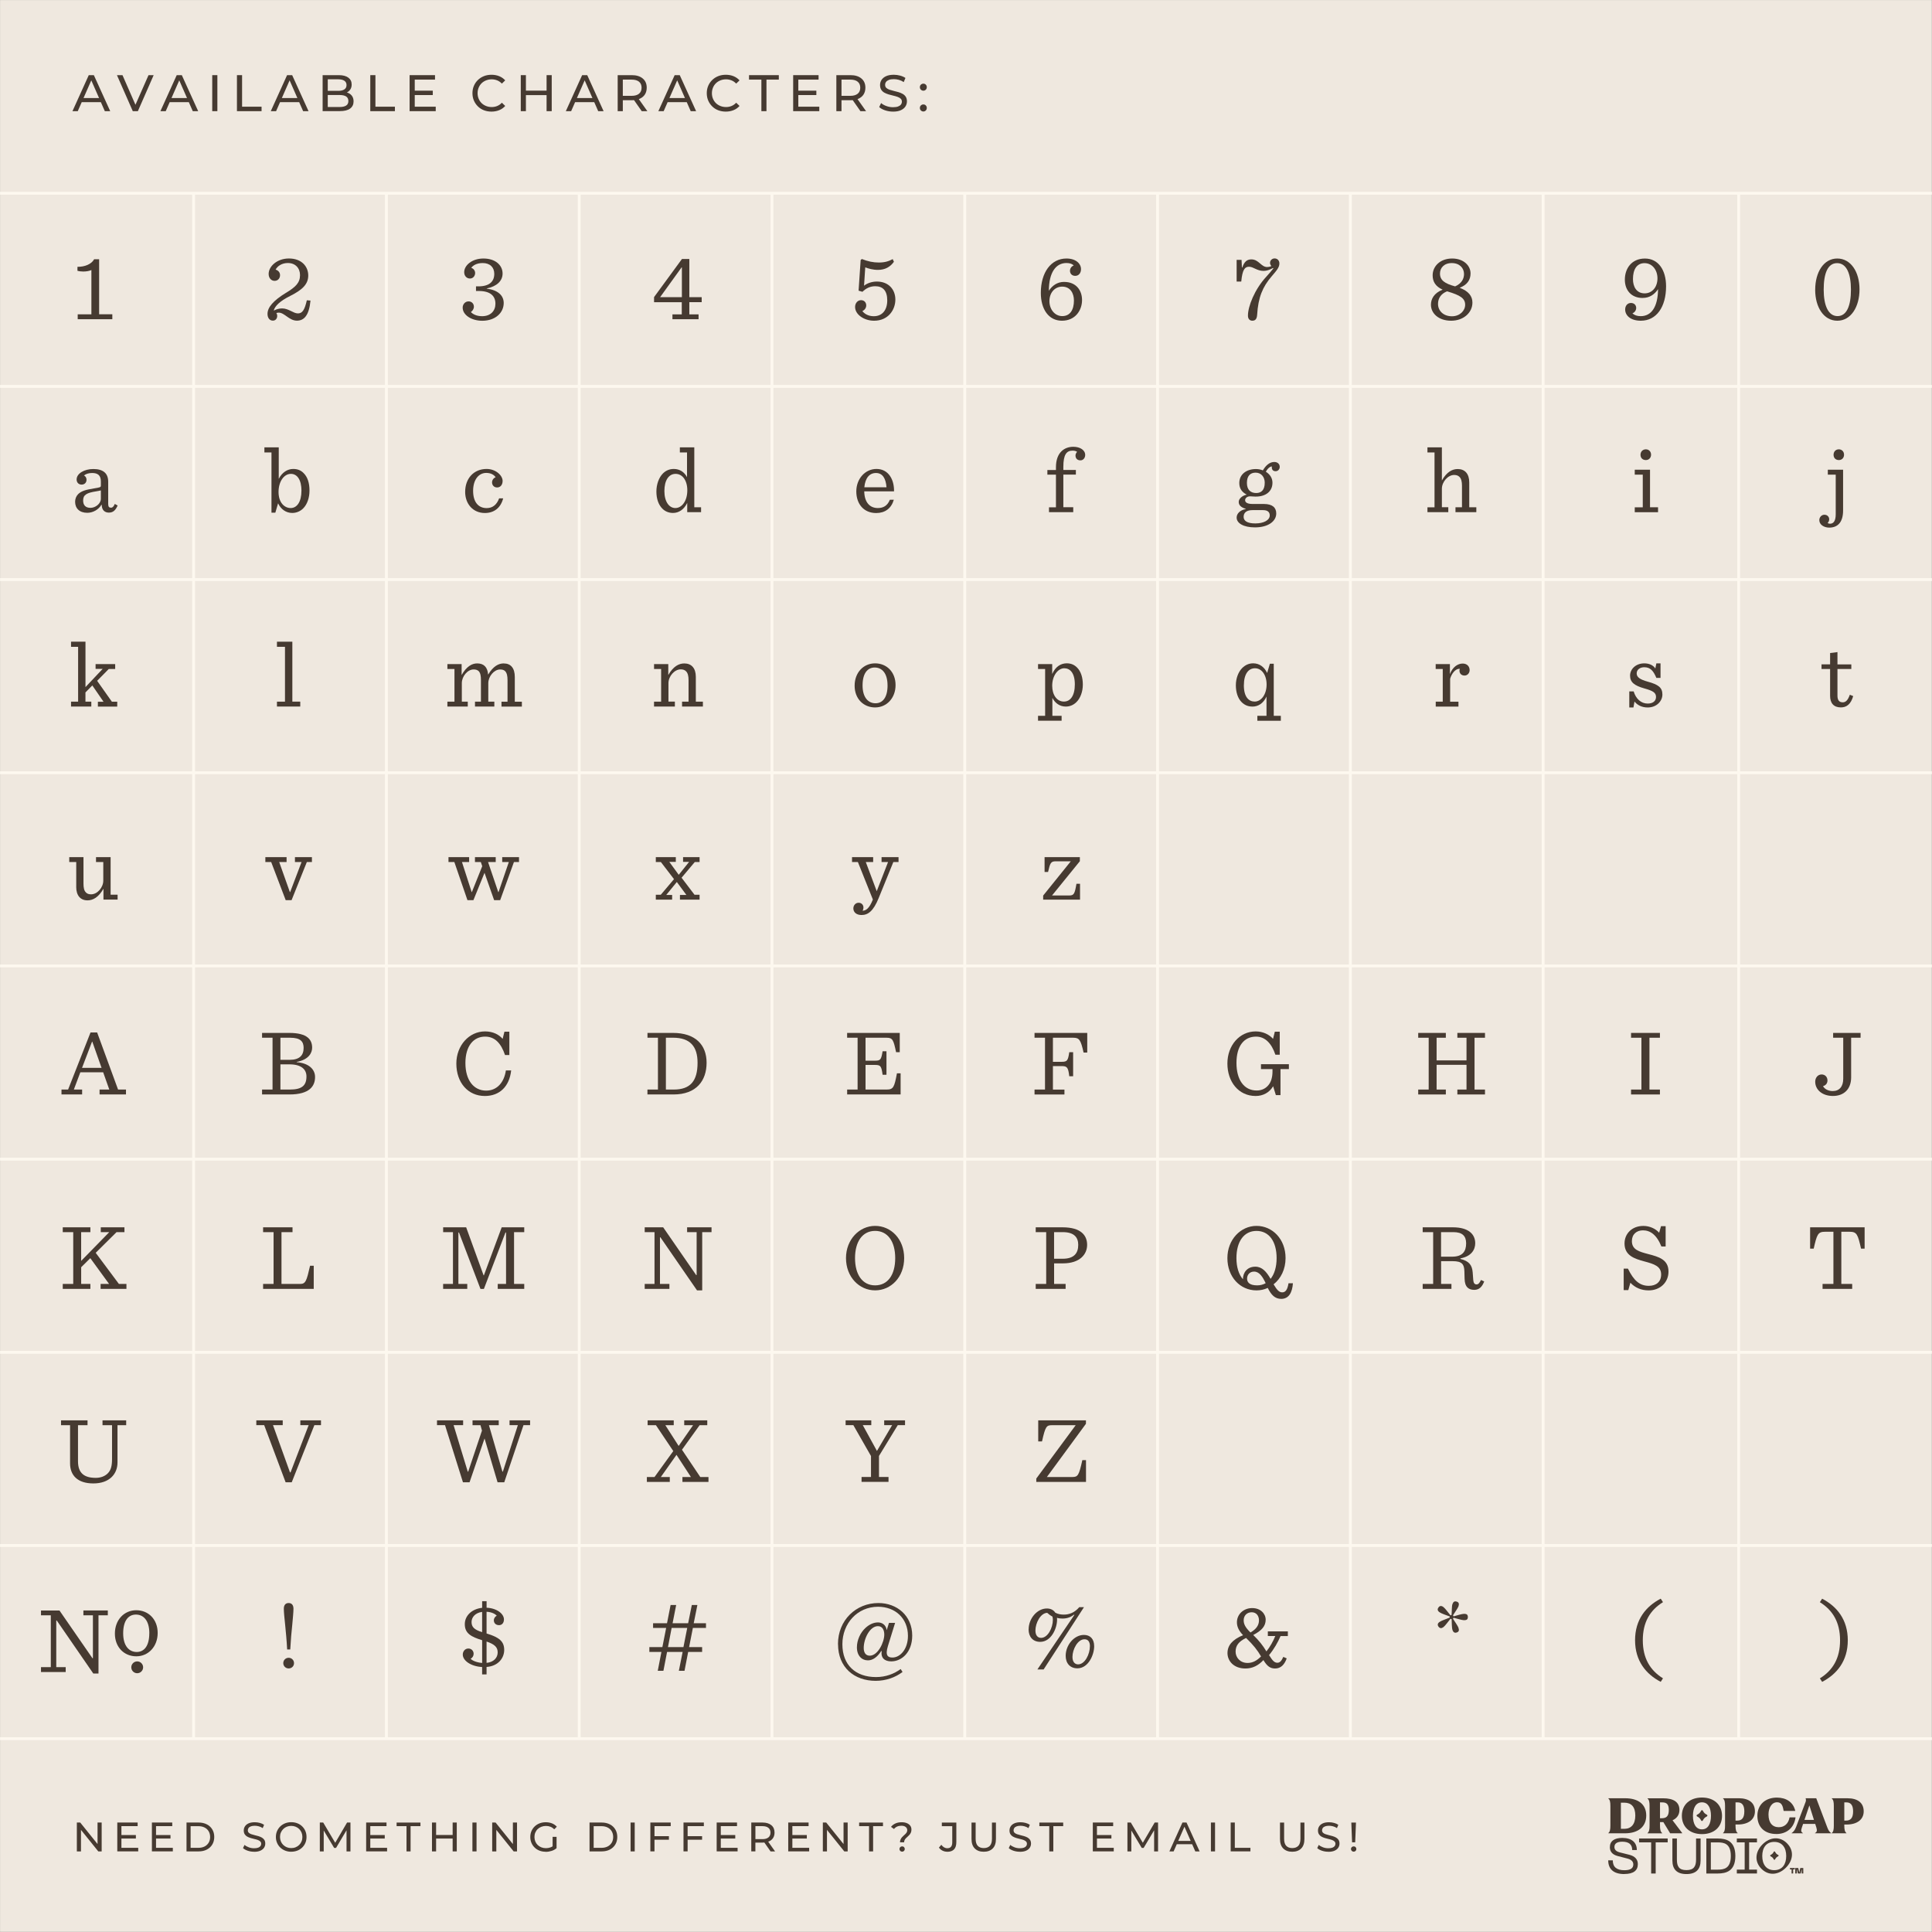 <?xml version="1.0" encoding="UTF-8"?><svg xmlns="http://www.w3.org/2000/svg" viewBox="0 0 669.26 669.26"><rect x="0" y="0" width="669.26" height="669.26" fill="#808080" stroke="none"/><defs><style>.cls-1{fill:none;stroke:#fdf8ef;stroke-miterlimit:10;}.cls-2{fill:#efe8df;}.cls-3{fill:#463a31;}</style></defs><g id="Background"><rect class="cls-2" x=".02" y=".02" width="669.19" height="669.19"/><path class="cls-3" d="M25.1,38.51l5.65-12.48h1.76l5.67,12.48h-1.87l-5.04-11.48h.71l-5.04,11.48h-1.83ZM27.51,35.39l.48-1.43h7.02l.52,1.43h-8.02Z"/><path class="cls-3" d="M46,38.51l-5.49-12.48h1.92l5.04,11.52h-1.1l5.08-11.52h1.78l-5.47,12.48h-1.76Z"/><path class="cls-3" d="M55.57,38.51l5.65-12.48h1.76l5.67,12.48h-1.87l-5.04-11.48h.71l-5.04,11.48h-1.83ZM57.97,35.39l.48-1.43h7.02l.52,1.43h-8.02Z"/><path class="cls-3" d="M73.52,38.51v-12.48h1.78v12.48h-1.78Z"/><path class="cls-3" d="M82.08,38.51v-12.48h1.78v10.93h6.75v1.55h-8.53Z"/><path class="cls-3" d="M93.8,38.51l5.65-12.48h1.76l5.67,12.48h-1.87l-5.04-11.48h.71l-5.04,11.48h-1.83ZM96.2,35.39l.48-1.43h7.02l.52,1.43h-8.02Z"/><path class="cls-3" d="M111.76,38.51v-12.48h5.59c1.44,0,2.54.29,3.31.86.77.58,1.16,1.36,1.16,2.36,0,.68-.15,1.25-.45,1.71-.3.46-.71.82-1.22,1.07-.51.25-1.06.37-1.66.37l.32-.54c.71,0,1.34.12,1.89.37.55.25.98.62,1.3,1.1s.48,1.08.48,1.79c0,1.07-.4,1.9-1.2,2.49-.8.59-1.99.88-3.57.88h-5.95ZM113.54,37.07h4.1c.99,0,1.74-.17,2.26-.5.52-.33.78-.86.78-1.57s-.26-1.25-.78-1.59c-.52-.33-1.28-.5-2.26-.5h-4.26v-1.44h3.81c.9,0,1.6-.17,2.1-.5.5-.33.75-.83.75-1.5s-.25-1.16-.75-1.5c-.5-.33-1.2-.5-2.1-.5h-3.65v9.59Z"/><path class="cls-3" d="M128.27,38.51v-12.48h1.78v10.93h6.75v1.55h-8.53Z"/><path class="cls-3" d="M141.89,38.51v-12.48h8.8v1.55h-7.02v9.38h7.27v1.55h-9.05ZM143.51,32.93v-1.52h6.41v1.52h-6.41Z"/><path class="cls-3" d="M170.25,38.66c-.95,0-1.83-.16-2.63-.47-.8-.31-1.5-.76-2.08-1.34-.59-.58-1.05-1.25-1.38-2.02-.33-.77-.5-1.62-.5-2.55s.17-1.78.5-2.55c.33-.77.79-1.45,1.39-2.02.59-.58,1.29-1.02,2.09-1.34s1.68-.47,2.63-.47,1.85.16,2.66.49c.81.33,1.5.81,2.08,1.45l-1.16,1.12c-.47-.5-1.01-.87-1.6-1.11-.59-.24-1.23-.37-1.91-.37s-1.35.12-1.95.36c-.6.24-1.12.57-1.56,1-.44.43-.78.94-1.02,1.52s-.37,1.23-.37,1.92.12,1.33.37,1.92.58,1.1,1.02,1.52c.44.43.96.76,1.56,1,.6.24,1.25.36,1.95.36s1.31-.12,1.91-.37c.59-.24,1.13-.62,1.6-1.13l1.16,1.12c-.57.64-1.26,1.13-2.08,1.46-.81.33-1.71.5-2.68.5Z"/><path class="cls-3" d="M180.4,38.51v-12.48h1.78v12.48h-1.78ZM182.01,32.95v-1.55h7.5v1.55h-7.5ZM189.34,38.51v-12.48h1.78v12.48h-1.78Z"/><path class="cls-3" d="M196.01,38.51l5.65-12.48h1.76l5.67,12.48h-1.87l-5.04-11.48h.71l-5.04,11.48h-1.83ZM198.41,35.39l.48-1.43h7.02l.52,1.43h-8.02Z"/><path class="cls-3" d="M213.97,38.51v-12.48h4.86c1.61,0,2.89.38,3.81,1.15.93.77,1.39,1.83,1.39,3.2,0,.9-.21,1.68-.62,2.33-.42.65-1.01,1.14-1.78,1.49-.77.34-1.71.52-2.8.52h-3.88l.8-.82v4.62h-1.78ZM215.75,34.07l-.8-.87h3.83c1.14,0,2-.25,2.59-.74.59-.49.88-1.19.88-2.08s-.29-1.58-.88-2.07-1.45-.73-2.59-.73h-3.83l.8-.89v7.38ZM222.3,38.51l-3.17-4.53h1.91l3.21,4.53h-1.94Z"/><path class="cls-3" d="M228.06,38.51l5.65-12.48h1.76l5.67,12.48h-1.87l-5.04-11.48h.71l-5.04,11.48h-1.83ZM230.47,35.39l.48-1.43h7.02l.52,1.43h-8.02Z"/><path class="cls-3" d="M251.42,38.66c-.95,0-1.83-.16-2.63-.47-.8-.31-1.5-.76-2.08-1.34-.59-.58-1.05-1.25-1.38-2.02-.33-.77-.5-1.62-.5-2.55s.17-1.78.5-2.55c.33-.77.79-1.45,1.39-2.02.59-.58,1.29-1.02,2.09-1.34s1.68-.47,2.63-.47,1.85.16,2.66.49c.81.33,1.5.81,2.08,1.45l-1.16,1.12c-.47-.5-1.01-.87-1.6-1.11-.59-.24-1.23-.37-1.91-.37s-1.35.12-1.95.36c-.6.24-1.12.57-1.56,1-.44.43-.78.94-1.02,1.52s-.37,1.23-.37,1.92.12,1.33.37,1.92.58,1.1,1.02,1.52c.44.43.96.76,1.56,1,.6.24,1.25.36,1.95.36s1.31-.12,1.91-.37c.59-.24,1.13-.62,1.6-1.13l1.16,1.12c-.57.64-1.26,1.13-2.08,1.46-.81.33-1.71.5-2.68.5Z"/><path class="cls-3" d="M263.75,38.51v-10.93h-4.28v-1.55h10.32v1.55h-4.28v10.93h-1.76Z"/><path class="cls-3" d="M274.76,38.51v-12.48h8.8v1.55h-7.02v9.38h7.27v1.55h-9.05ZM276.38,32.93v-1.52h6.41v1.52h-6.41Z"/><path class="cls-3" d="M289.72,38.51v-12.48h4.86c1.62,0,2.89.38,3.81,1.15.93.77,1.39,1.83,1.39,3.2,0,.9-.21,1.68-.62,2.33-.42.65-1.01,1.14-1.78,1.49-.77.34-1.71.52-2.8.52h-3.88l.8-.82v4.62h-1.78ZM291.5,34.07l-.8-.87h3.83c1.14,0,2-.25,2.59-.74.59-.49.88-1.19.88-2.08s-.29-1.58-.88-2.07-1.45-.73-2.59-.73h-3.83l.8-.89v7.38ZM298.06,38.51l-3.17-4.53h1.91l3.21,4.53h-1.94Z"/><path class="cls-3" d="M309.34,38.66c-.95,0-1.86-.15-2.73-.44-.87-.29-1.55-.67-2.05-1.13l.66-1.39c.47.42,1.08.76,1.82,1.03.74.27,1.5.41,2.3.41.72,0,1.31-.08,1.76-.25.45-.17.78-.4,1-.69.21-.29.32-.62.32-.99,0-.43-.14-.77-.42-1.03-.28-.26-.64-.47-1.09-.63-.45-.16-.94-.3-1.47-.42-.53-.12-1.07-.26-1.61-.42-.54-.16-1.03-.37-1.48-.61-.45-.25-.81-.59-1.08-1.01-.27-.42-.41-.97-.41-1.63s.17-1.23.51-1.77.86-.97,1.57-1.3c.71-.33,1.61-.49,2.7-.49.72,0,1.44.1,2.16.29.71.19,1.33.46,1.85.82l-.59,1.43c-.54-.36-1.1-.62-1.69-.78s-1.17-.24-1.73-.24c-.7,0-1.28.09-1.73.27-.45.18-.78.42-.99.71s-.31.63-.31,1c0,.44.14.79.42,1.05.28.26.64.47,1.09.62.45.15.94.29,1.47.42.53.12,1.07.26,1.61.42.54.15,1.03.36,1.48.61.45.25.8.58,1.08,1,.27.42.41.95.41,1.6s-.17,1.22-.52,1.76c-.34.54-.88.98-1.59,1.3-.72.33-1.62.49-2.72.49Z"/><path class="cls-3" d="M319.87,31.42c-.33,0-.62-.12-.86-.35-.24-.23-.36-.53-.36-.88s.12-.65.36-.87.52-.34.86-.34.6.11.83.34.35.52.35.87-.12.65-.35.88c-.23.23-.51.35-.83.35ZM319.87,38.62c-.33,0-.62-.12-.86-.35s-.36-.53-.36-.88.12-.65.36-.87c.24-.23.52-.34.86-.34s.6.11.83.34c.23.23.35.52.35.87s-.12.65-.35.88-.51.35-.83.35Z"/><path class="cls-3" d="M26.62,641.34v-10h1.17l6.61,8.21h-.61v-8.21h1.43v10h-1.17l-6.61-8.21h.61v8.21h-1.43Z"/><path class="cls-3" d="M40.63,641.34v-10h7.05v1.24h-5.62v7.51h5.82v1.24h-7.25ZM41.93,636.88v-1.21h5.14v1.21h-5.14Z"/><path class="cls-3" d="M52.62,641.34v-10h7.05v1.24h-5.62v7.51h5.82v1.24h-7.25ZM53.92,636.88v-1.21h5.14v1.21h-5.14Z"/><path class="cls-3" d="M64.61,641.34v-10h4.21c1.07,0,2,.21,2.82.63s1.45,1,1.9,1.76c.45.75.68,1.62.68,2.61s-.23,1.86-.68,2.61c-.45.75-1.08,1.34-1.9,1.76-.81.42-1.75.63-2.82.63h-4.21ZM66.03,640.1h2.7c.83,0,1.54-.16,2.15-.47.6-.31,1.07-.75,1.41-1.32s.5-1.22.5-1.96-.17-1.41-.5-1.97c-.33-.56-.8-1-1.41-1.31-.6-.31-1.32-.47-2.15-.47h-2.7v7.51Z"/><path class="cls-3" d="M88,641.46c-.76,0-1.49-.12-2.18-.35s-1.24-.54-1.64-.91l.53-1.11c.38.33.87.61,1.46.83.59.22,1.2.33,1.84.33.58,0,1.05-.07,1.41-.2.36-.13.63-.32.8-.55s.26-.5.26-.79c0-.34-.11-.62-.33-.83-.22-.21-.51-.38-.87-.51-.36-.13-.75-.24-1.18-.33-.43-.09-.86-.21-1.29-.34-.43-.13-.83-.29-1.18-.49-.36-.2-.64-.47-.86-.81s-.33-.77-.33-1.31.13-.99.41-1.42c.27-.43.69-.78,1.26-1.04s1.29-.39,2.16-.39c.58,0,1.16.08,1.73.23.57.15,1.07.37,1.48.66l-.47,1.14c-.43-.29-.88-.49-1.36-.62-.48-.13-.94-.19-1.38-.19-.56,0-1.02.07-1.38.21-.36.14-.63.33-.79.57-.17.24-.25.5-.25.8,0,.35.11.63.33.84.22.21.51.38.87.5.36.12.75.24,1.18.34.43.1.86.21,1.29.34s.83.29,1.18.49.64.47.86.8c.22.33.33.76.33,1.29s-.14.97-.41,1.41c-.28.43-.7.78-1.28,1.04-.58.26-1.3.39-2.17.39Z"/><path class="cls-3" d="M100.89,641.46c-.76,0-1.47-.13-2.12-.39-.65-.26-1.21-.62-1.69-1.08-.48-.46-.85-1-1.11-1.62-.27-.62-.4-1.29-.4-2.03s.13-1.41.4-2.03c.27-.62.64-1.16,1.11-1.62.48-.46,1.04-.82,1.68-1.08.65-.26,1.36-.39,2.13-.39s1.46.13,2.11.38c.65.25,1.21.61,1.68,1.07s.84,1,1.11,1.63c.26.62.39,1.3.39,2.04s-.13,1.42-.39,2.04c-.26.62-.63,1.16-1.11,1.62-.48.46-1.04.82-1.68,1.07-.65.25-1.35.38-2.11.38ZM100.87,640.19c.56,0,1.08-.09,1.55-.29.47-.19.88-.46,1.23-.81.35-.35.62-.75.81-1.22.2-.47.29-.98.29-1.53s-.1-1.06-.29-1.52c-.19-.46-.47-.87-.81-1.22-.35-.35-.76-.62-1.23-.81-.47-.19-.99-.29-1.55-.29s-1.06.1-1.53.29-.88.46-1.23.81c-.35.35-.63.76-.82,1.22-.2.46-.29.97-.29,1.52s.1,1.06.29,1.53c.19.47.47.87.82,1.22.35.35.76.62,1.23.81s.98.29,1.53.29Z"/><path class="cls-3" d="M110.79,641.34v-10h1.17l4.48,7.55h-.63l4.42-7.55h1.17v10s-1.36,0-1.36,0v-7.84s.31,0,.31,0l-3.94,6.63h-.66l-3.97-6.63h.36v7.84h-1.37Z"/><path class="cls-3" d="M126.84,641.34v-10h7.05v1.24h-5.62v7.51h5.82v1.24h-7.25ZM128.14,636.88v-1.21h5.14v1.21h-5.14Z"/><path class="cls-3" d="M140.82,641.34v-8.75h-3.43v-1.24h8.26v1.24h-3.42v8.75h-1.41Z"/><path class="cls-3" d="M149.64,641.34v-10h1.43v10h-1.43ZM150.92,636.89v-1.24h6.01v1.24h-6.01ZM156.8,641.34v-10h1.43v10h-1.43Z"/><path class="cls-3" d="M163.65,641.34v-10h1.43v10h-1.43Z"/><path class="cls-3" d="M170.5,641.34v-10h1.17l6.61,8.21h-.61v-8.21h1.43v10h-1.17l-6.61-8.21h.61v8.21h-1.43Z"/><path class="cls-3" d="M189.02,641.46c-.77,0-1.48-.13-2.13-.38-.65-.25-1.21-.61-1.68-1.07-.48-.46-.85-1-1.11-1.62-.27-.62-.4-1.3-.4-2.04s.13-1.42.4-2.04c.27-.62.64-1.16,1.12-1.62s1.04-.82,1.69-1.07c.65-.25,1.36-.38,2.14-.38s1.51.13,2.17.39c.66.26,1.21.64,1.67,1.16l-.88.89c-.41-.4-.85-.69-1.33-.88-.48-.19-1-.28-1.56-.28s-1.1.1-1.59.29c-.49.19-.91.46-1.27.8-.36.34-.63.75-.83,1.22-.2.47-.29.98-.29,1.54s.1,1.05.29,1.52c.19.47.47.88.83,1.23.36.35.78.62,1.26.81.49.19,1.01.29,1.58.29.53,0,1.04-.08,1.53-.25.49-.17.94-.44,1.36-.83l.81,1.08c-.49.42-1.07.74-1.73.95-.66.21-1.34.32-2.05.32ZM192.8,640.19l-1.37-.19v-3.71h1.37v3.9Z"/><path class="cls-3" d="M204.22,641.34v-10h4.21c1.07,0,2,.21,2.82.63s1.45,1,1.9,1.76c.45.75.68,1.62.68,2.61s-.23,1.86-.68,2.61c-.45.75-1.08,1.34-1.9,1.76-.81.42-1.75.63-2.82.63h-4.21ZM205.65,640.1h2.7c.83,0,1.54-.16,2.15-.47.6-.31,1.07-.75,1.41-1.32s.5-1.22.5-1.96-.17-1.41-.5-1.97c-.33-.56-.8-1-1.41-1.31-.6-.31-1.32-.47-2.15-.47h-2.7v7.51Z"/><path class="cls-3" d="M218.44,641.34v-10h1.43v10h-1.43Z"/><path class="cls-3" d="M225.29,641.34v-10h7.05v1.24h-5.62v8.75h-1.43ZM226.57,637.3v-1.23h5.15v1.23h-5.15Z"/><path class="cls-3" d="M236.77,641.34v-10h7.05v1.24h-5.62v8.75h-1.43ZM238.06,637.3v-1.23h5.15v1.23h-5.15Z"/><path class="cls-3" d="M248.26,641.34v-10h7.05v1.24h-5.62v7.51h5.82v1.24h-7.25ZM249.56,636.88v-1.21h5.14v1.21h-5.14Z"/><path class="cls-3" d="M260.25,641.34v-10h3.9c1.29,0,2.31.31,3.05.92s1.11,1.47,1.11,2.56c0,.72-.17,1.35-.5,1.86-.33.52-.81.92-1.43,1.19-.62.28-1.37.42-2.24.42h-3.11l.64-.66v3.7h-1.43ZM261.68,637.79l-.64-.7h3.07c.91,0,1.61-.2,2.08-.59.47-.39.71-.95.71-1.66s-.24-1.27-.71-1.66c-.47-.39-1.16-.59-2.08-.59h-3.07l.64-.71v5.91ZM266.93,641.34l-2.54-3.63h1.53l2.57,3.63h-1.56Z"/><path class="cls-3" d="M273.05,641.34v-10h7.05v1.24h-5.62v7.51h5.82v1.24h-7.25ZM274.35,636.88v-1.21h5.14v1.21h-5.14Z"/><path class="cls-3" d="M285.04,641.34v-10h1.17l6.61,8.21h-.61v-8.21h1.43v10h-1.17l-6.61-8.21h.61v8.21h-1.43Z"/><path class="cls-3" d="M301.04,641.34v-8.75h-3.43v-1.24h8.26v1.24h-3.42v8.75h-1.41Z"/><path class="cls-3" d="M311.77,638.19c0-.37.06-.7.19-.97.12-.28.28-.52.46-.74.19-.22.39-.42.61-.61s.42-.37.61-.56c.19-.19.34-.38.46-.59.12-.21.18-.45.18-.73,0-.46-.18-.83-.54-1.11-.36-.29-.86-.43-1.5-.43-.57,0-1.07.1-1.48.29-.42.19-.78.47-1.07.84l-1.04-.74c.4-.5.91-.9,1.53-1.18.62-.28,1.34-.42,2.17-.42.68,0,1.28.1,1.78.31.5.21.9.5,1.18.87.28.38.42.83.42,1.36,0,.4-.06.74-.19,1.03-.12.29-.28.54-.47.76-.19.22-.39.42-.61.61-.21.19-.42.38-.61.57-.19.19-.35.4-.47.63-.12.23-.19.5-.19.81h-1.43ZM312.5,641.43c-.27,0-.49-.09-.66-.27-.18-.18-.26-.4-.26-.64,0-.27.09-.49.26-.66.18-.17.4-.26.66-.26s.49.08.66.26.26.39.26.66c0,.25-.09.46-.26.64-.17.18-.39.27-.66.27Z"/><path class="cls-3" d="M328.17,641.46c-.59,0-1.14-.12-1.66-.37-.51-.25-.93-.6-1.26-1.07l.83-.97c.28.38.59.67.93.88.35.2.73.31,1.15.31,1.14,0,1.71-.68,1.71-2.03v-5.61h-3.61v-1.24h5.02v6.78c0,1.11-.26,1.95-.79,2.5-.53.55-1.31.83-2.33.83Z"/><path class="cls-3" d="M340.77,641.46c-1.31,0-2.35-.38-3.1-1.13-.75-.75-1.13-1.85-1.13-3.3v-5.68h1.43v5.63c0,1.11.25,1.93.74,2.44.49.51,1.18.77,2.08.77s1.6-.26,2.09-.77c.49-.51.74-1.33.74-2.44v-5.63h1.38v5.68c0,1.45-.37,2.55-1.12,3.3-.75.75-1.78,1.13-3.1,1.13Z"/><path class="cls-3" d="M353.26,641.46c-.76,0-1.49-.12-2.18-.35s-1.24-.54-1.64-.91l.53-1.11c.38.33.87.61,1.46.83.59.22,1.2.33,1.84.33.58,0,1.05-.07,1.41-.2.36-.13.63-.32.8-.55s.26-.5.26-.79c0-.34-.11-.62-.33-.83-.22-.21-.51-.38-.87-.51-.36-.13-.75-.24-1.18-.33-.43-.09-.86-.21-1.29-.34-.43-.13-.83-.29-1.18-.49-.36-.2-.64-.47-.86-.81s-.33-.77-.33-1.31.13-.99.41-1.42c.27-.43.69-.78,1.26-1.04s1.29-.39,2.16-.39c.58,0,1.16.08,1.73.23.57.15,1.07.37,1.48.66l-.47,1.14c-.43-.29-.88-.49-1.36-.62-.48-.13-.94-.19-1.38-.19-.56,0-1.02.07-1.38.21-.36.14-.63.33-.79.57-.17.24-.25.5-.25.8,0,.35.11.63.33.84.22.21.51.38.87.5.36.12.75.24,1.18.34.43.1.86.21,1.29.34s.83.29,1.18.49.64.47.86.8c.22.33.33.76.33,1.29s-.14.97-.41,1.41c-.28.43-.7.78-1.28,1.04-.58.26-1.3.39-2.18.39Z"/><path class="cls-3" d="M363.47,641.34v-8.75h-3.43v-1.24h8.26v1.24h-3.42v8.75h-1.41Z"/><path class="cls-3" d="M378.56,641.34v-10h7.05v1.24h-5.62v7.51h5.82v1.24h-7.25ZM379.86,636.88v-1.21h5.14v1.21h-5.14Z"/><path class="cls-3" d="M390.55,641.34v-10h1.17l4.48,7.55h-.63l4.42-7.55h1.17v10s-1.36,0-1.36,0v-7.84s.31,0,.31,0l-3.94,6.63h-.66l-3.97-6.63h.36v7.84h-1.37Z"/><path class="cls-3" d="M405.09,641.34l4.52-10h1.41l4.54,10h-1.5l-4.04-9.2h.57l-4.04,9.2h-1.47ZM407.02,638.84l.39-1.14h5.62l.41,1.14h-6.42Z"/><path class="cls-3" d="M419.47,641.34v-10h1.43v10h-1.43Z"/><path class="cls-3" d="M426.32,641.34v-10h1.43v8.75h5.41v1.24h-6.84Z"/><path class="cls-3" d="M447.63,641.46c-1.31,0-2.34-.38-3.1-1.13-.75-.75-1.13-1.85-1.13-3.3v-5.68h1.43v5.63c0,1.11.25,1.93.74,2.44.49.51,1.18.77,2.08.77s1.6-.26,2.09-.77c.49-.51.74-1.33.74-2.44v-5.63h1.38v5.68c0,1.45-.37,2.55-1.12,3.3-.75.75-1.78,1.13-3.1,1.13Z"/><path class="cls-3" d="M460.12,641.46c-.76,0-1.49-.12-2.18-.35s-1.24-.54-1.64-.91l.53-1.11c.38.33.87.61,1.46.83.59.22,1.2.33,1.84.33.58,0,1.05-.07,1.41-.2.36-.13.63-.32.8-.55s.26-.5.26-.79c0-.34-.11-.62-.33-.83-.22-.21-.51-.38-.87-.51-.36-.13-.75-.24-1.18-.33-.43-.09-.86-.21-1.29-.34-.43-.13-.83-.29-1.18-.49-.36-.2-.64-.47-.86-.81s-.33-.77-.33-1.31.13-.99.41-1.42c.27-.43.69-.78,1.26-1.04s1.29-.39,2.16-.39c.58,0,1.16.08,1.73.23.57.15,1.07.37,1.48.66l-.47,1.14c-.43-.29-.88-.49-1.36-.62-.48-.13-.94-.19-1.38-.19-.56,0-1.02.07-1.38.21-.36.14-.63.33-.79.57-.17.24-.25.5-.25.8,0,.35.11.63.33.84.22.21.51.38.87.5.36.12.75.24,1.18.34.43.1.86.21,1.29.34s.83.29,1.18.49.64.47.86.8c.22.33.33.76.33,1.29s-.14.97-.41,1.41c-.28.43-.7.78-1.28,1.04-.58.26-1.3.39-2.18.39Z"/><path class="cls-3" d="M468.93,641.43c-.27,0-.49-.09-.67-.27s-.27-.4-.27-.64c0-.27.09-.49.27-.66.18-.17.4-.26.67-.26s.49.08.66.26c.17.17.26.39.26.66,0,.25-.08.46-.26.64-.17.18-.39.27-.66.27ZM468.37,638.19l-.26-6.84h1.61l-.27,6.84h-1.08Z"/><line class="cls-1" x1="67.07" y1="66.94" x2="67.07" y2="602.29"/><line class="cls-1" x1="133.85" y1="66.94" x2="133.85" y2="602.29"/><line class="cls-1" x1="200.64" y1="66.94" x2="200.64" y2="602.29"/><line class="cls-1" x1="267.42" y1="66.94" x2="267.42" y2="602.29"/><line class="cls-1" x1="334.2" y1="66.94" x2="334.2" y2="602.29"/><line class="cls-1" x1="400.99" y1="66.94" x2="400.99" y2="602.29"/><line class="cls-1" x1="467.77" y1="66.94" x2="467.77" y2="602.29"/><line class="cls-1" x1="534.55" y1="66.94" x2="534.55" y2="602.29"/><line class="cls-1" x1="602.29" y1="66.94" x2="602.29" y2="602.29"/><line class="cls-1" x1="669.2" y1="66.94" x2=".02" y2="66.94"/><line class="cls-1" x1="669.2" y1="133.85" x2=".02" y2="133.85"/><line class="cls-1" x1="669.2" y1="200.77" x2=".02" y2="200.77"/><line class="cls-1" x1="669.2" y1="267.69" x2=".02" y2="267.69"/><line class="cls-1" x1="669.2" y1="334.61" x2=".02" y2="334.61"/><line class="cls-1" x1="669.2" y1="401.53" x2=".02" y2="401.53"/><line class="cls-1" x1="669.2" y1="468.45" x2=".02" y2="468.45"/><line class="cls-1" x1="669.2" y1="535.37" x2=".02" y2="535.37"/><line class="cls-1" x1="669.2" y1="602.29" x2=".02" y2="602.29"/><path class="cls-3" d="M570.27,628.91c0-3.85-2.73-5.98-7.31-5.98h-5.82v.08c.56.46.71,1.25.71,2.6v6.78c0,1.33-.14,2.13-.71,2.6v.08h5.77c4.58,0,7.36-2.29,7.36-6.16ZM562.66,633.52h-1.17v-9.06h1.17c2.45,0,3.82,1.44,3.82,4.46s-1.43,4.6-3.82,4.6Z"/><path class="cls-3" d="M589.58,635.35c4.17,0,6.94-2.45,6.94-6.32s-2.77-6.35-6.94-6.35-6.97,2.45-6.97,6.32,2.77,6.35,6.97,6.35ZM589.58,624.34c2.02,0,3.11,1.78,3.11,4.66s-1.09,4.7-3.11,4.7-3.13-1.78-3.13-4.66,1.09-4.7,3.13-4.7Z"/><path class="cls-3" d="M615.31,635.32c3.69,0,6.2-2.21,6.68-5.77h-2.07c-.37,2.08-1.7,3.41-3.74,3.41-2.18,0-3.56-1.52-3.56-4.39,0-2.36,1.12-4.25,2.98-4.25,1.6,0,1.99,1.31,2.27,3h4.03c-.71-3.08-3.17-4.62-6.38-4.62-3.83,0-6.75,2.31-6.75,6.33s2.66,6.28,6.52,6.28Z"/><path class="cls-3" d="M622.15,632.95c-.4,1.07-.96,1.68-1.52,2.05v.06h3.93v-.06c-.69-.35-.74-.9-.37-1.96l.42-1.22h4.2l.4,1.28c.27.91.26,1.51-.48,1.88v.08h5.59v-.08c-.58-.35-.99-1.03-1.31-1.89l-3.85-10.16h-3.69c.14.35.18.79.02,1.23l-3.33,8.78ZM626.78,625.41l1.59,5.02h-3.29l1.7-5.02Z"/><path class="cls-3" d="M639.96,622.93h-5.42v.08c.56.46.71,1.25.71,2.6v6.78c0,1.33-.14,2.13-.71,2.6v.08h5.08v-.08c-.59-.46-.74-1.27-.74-2.6v-.36h.82c3.53,0,5.9-1.67,5.9-4.57s-2.02-4.53-5.64-4.53ZM639.46,630.67h-.58v-6.31h.77c1.49,0,2.28,1.01,2.28,3.1,0,2.39-.93,3.21-2.47,3.21Z"/><path class="cls-3" d="M575.78,634.98c-.59-.46-.74-1.27-.74-2.6v-1.18h.82c.12,0,.23,0,.34,0l2.36,3.87h4.14v-.13l-3.32-4.38c1.5-.68,2.39-1.88,2.39-3.58,0-2.72-2.02-4.04-5.64-4.04h-5.42v.08c.56.46.71,1.25.71,2.6v6.78c0,1.33-.14,2.13-.71,2.6v.08h5.08v-.08ZM575.04,624.36h.77c1.49,0,2.28.61,2.28,2.62,0,2.28-.93,2.87-2.47,2.87h-.58v-5.49Z"/><path class="cls-3" d="M601.94,634.98c-.59-.46-.74-1.27-.74-2.6v-.36h.82c3.53,0,5.9-1.67,5.9-4.57s-2.02-4.53-5.64-4.53h-5.42v.08c.56.46.71,1.25.71,2.6v6.78c0,1.33-.14,2.13-.71,2.6v.08h5.08v-.08ZM601.2,624.36h.77c1.49,0,2.28,1.01,2.28,3.1,0,2.39-.93,3.21-2.47,3.21h-.58v-6.31Z"/><path class="cls-3" d="M587.88,629.22l.27.15c.42.23.76.57.99.99l.15.27c.12.23.45.23.58,0l.15-.27c.23-.42.57-.76.99-.99l.27-.15c.23-.12.23-.45,0-.58l-.27-.15c-.42-.23-.76-.57-.99-.99l-.15-.27c-.12-.23-.45-.23-.58,0l-.15.27c-.23.42-.57.76-.99.99l-.27.15c-.23.12-.23.45,0,.58Z"/><path class="cls-3" d="M562.67,649.19c-3.68,0-5.57-1.7-5.57-4.75h1.58c0,2.32,1.36,3.42,4.03,3.42,2.1,0,3.08-.67,3.08-2.01,0-.95-.62-1.67-2.03-2.03l-3.39-.88c-1.91-.5-2.7-1.6-2.7-3.05,0-2.1,1.51-3.22,4.3-3.22,3.3,0,5.04,1.58,5.04,4.2h-1.6c0-1.93-1.15-2.89-3.44-2.89-1.77,0-2.72.6-2.72,1.84,0,.86.52,1.51,1.84,1.86l3.35.84c1.96.5,2.92,1.63,2.92,3.23,0,2.17-1.46,3.42-4.7,3.42Z"/><path class="cls-3" d="M577.7,636.87v1.34h-4.16v10.79h-1.57v-10.79h-4.18v-1.34h9.91Z"/><path class="cls-3" d="M579.32,636.87h1.57v7.29c0,2.43.77,3.66,3.3,3.66s3.34-1.24,3.34-3.66v-7.29h1.57v7.62c0,3.03-1.57,4.7-4.9,4.7s-4.87-1.67-4.87-4.7v-7.62Z"/><path class="cls-3" d="M591.09,636.87h3.91c2.99,0,6.14.84,6.14,6.06s-3.15,6.07-6.14,6.07h-3.91v-12.13ZM594.99,647.66c2.15,0,4.58-.34,4.58-4.73s-2.44-4.71-4.58-4.71h-2.34v9.44h2.34Z"/><path class="cls-3" d="M608.63,636.87v1.34h-2.72v9.44h2.72v1.34h-6.98v-1.34h2.72v-9.44h-2.72v-1.34h6.98Z"/><path class="cls-3" d="M619.04,638.54c2.54,2.55,2.12,5.95-.4,8.45-2.52,2.51-5.93,2.92-8.47.37-2.54-2.55-2.13-5.97.4-8.48s5.93-2.89,8.47-.35ZM614.61,647.84c2.79,0,4.15-2.05,4.15-4.9s-1.36-4.89-4.15-4.89-4.15,2.05-4.15,4.89,1.36,4.9,4.15,4.9Z"/><path class="cls-3" d="M621.73,647.58h-.57v1.41h-.54v-1.41h-.57v-.49h1.69v.49ZM622.93,647.09l.35,1.62.36-1.62h1.03v1.9h-.54v-1.58l-.36,1.58h-.97l-.37-1.58v1.58h-.54v-1.9h1.04Z"/><path class="cls-3" d="M613.34,643.02l.21.11c.33.18.6.45.78.78l.11.21c.1.18.35.18.45,0l.11-.21c.18-.33.45-.6.78-.78l.21-.11c.18-.1.18-.35,0-.45l-.21-.11c-.33-.18-.6-.45-.78-.78l-.11-.21c-.1-.18-.35-.18-.45,0l-.11.21c-.18.33-.45.6-.78.78l-.21.11c-.18.1-.18.35,0,.45Z"/></g><g id="Glyphs"><path class="cls-3" d="M33.65,235.84l5.1,7.23h1.86v1.7h-6.7v-1.67h1.96l-3.89-5.66-2.38,2.42v3.2h2.03v1.7h-7.02v-1.7h2.45v-19h-2.45v-1.77h5v15.73l5.95-6.31h-2.45v-1.67h6.79v1.7h-2.22l-4.02,4.09Z"/><path class="cls-3" d="M26.41,307.22v-8.6h-2.42v-1.7h4.93v9.16c0,1.41.2,2.45.85,3.07.42.49,1.08.65,1.8.65,2.16,0,4.21-2.39,4.21-4.74v-6.44h-2.52v-1.7h5.06v13.01h2.42v1.7h-4.9v-3.76c-1.73,2.98-3.63,4.02-5.52,4.02-2.45,0-3.92-1.67-3.92-4.68Z"/><path class="cls-3" d="M95.94,243.06h2.78v-19h-2.78v-1.77h5.33v20.76h2.74v1.7h-8.07v-1.7Z"/><path class="cls-3" d="M93.95,298.62h-2.03v-1.7h7.35v1.7h-2.55l3.69,10.4h.1l3.95-10.4h-2.29v-1.7h5.88v1.7h-1.76l-5.29,13.21h-2.03l-5.03-13.21Z"/><path class="cls-3" d="M174.51,229.82c2.45,0,3.82,1.64,3.82,4.68v8.57h2.45v1.7h-7.06v-1.7h2.09v-7.46c0-1.41-.2-2.45-.82-3.11-.42-.43-1.01-.59-1.76-.59-2.06,0-4.08,2.39-4.08,4.74v6.41h2.09v1.7h-6.7v-1.7h2.06v-7.46c0-1.41-.16-2.45-.78-3.11-.46-.43-1.01-.59-1.76-.59-2.09,0-4.08,2.39-4.08,4.74v6.41h2.06v1.7h-7.06v-1.7h2.45v-11.31h-2.45v-1.7h4.93v3.79c1.73-3.01,3.59-4.02,5.39-4.02,2.25,0,3.59,1.24,3.79,3.89,1.76-2.91,3.59-3.89,5.42-3.89Z"/><path class="cls-3" d="M169.07,298.62l3.53,10.4h.1l3.56-10.4h-2.29v-1.7h5.82v1.7h-1.76l-4.77,13.21h-2.09l-3.33-9.48-3.85,9.48h-2.06l-4.54-13.21h-2.03v-1.7h7.15v1.7h-2.48l3.36,10.4h.07l3.59-8.96-.49-1.44h-2.03v-1.7h7.19v1.7h-2.65Z"/><path class="cls-3" d="M226.57,243.06h2.45v-11.31h-2.45v-1.7h4.93v3.79c1.73-3.01,3.66-4.02,5.55-4.02,2.48,0,3.99,1.64,3.99,4.64v8.6h2.45v1.7h-7.22v-1.7h2.25v-7.46c0-1.37-.23-2.42-.85-3.04-.46-.49-1.11-.69-1.86-.69-2.16,0-4.25,2.39-4.25,4.77v6.41h2.22v1.7h-7.22v-1.7Z"/><path class="cls-3" d="M231.85,298.56l3.27,4.48,3.59-4.48h-2.09v-1.64h5.72v1.7h-1.67l-4.57,5.43,4.48,5.89h1.76v1.7h-6.8v-1.63h2.22l-3.3-4.48-3.66,4.48h2.03v1.63h-5.65v-1.7h1.73l4.57-5.4-4.54-5.92h-1.76v-1.7h6.93v1.64h-2.25Z"/><path class="cls-3" d="M296.05,237.54c0-4.58,3.07-7.75,7.09-7.75s7.09,3.01,7.09,7.52-3.07,7.75-7.09,7.75-7.09-3.01-7.09-7.52ZM307.45,237.41c0-4.28-1.99-6.18-4.44-6.18s-4.21,1.96-4.21,6.21,2.03,6.18,4.48,6.18,4.18-1.96,4.18-6.21Z"/><path class="cls-3" d="M299.1,314.38c0,.46-.13.85-.29,1.11,1.18-.07,2.29-.72,3.56-3.89l-5.19-12.98h-2.03v-1.7h7.32v1.7h-2.55l3.79,10.1,3.92-10.1h-2.25v-1.7h5.88v1.7h-1.8l-5.06,12.43c-1.86,4.64-3.76,5.92-5.95,5.92-1.8,0-2.84-.98-2.84-2.29,0-1.05.75-1.96,1.83-1.96,1.01,0,1.67.75,1.67,1.67Z"/><path class="cls-3" d="M26.92,108.88h4.74v-15.34c-.69.33-1.76.52-2.84.52-.69,0-1.5-.1-1.99-.26v-1.37c2.48.03,4.83-.88,5.78-2.62h1.73v19.06h4.57v1.7h-11.99v-1.7Z"/><path class="cls-3" d="M26.02,173.83c0-.95.33-1.9,1.01-2.62,1.14-1.14,2.71-1.57,5.59-2.03,1.99-.33,2.32-.39,2.32-.95v-1.44c0-2.16-1.08-2.94-3.04-2.94-1.14,0-2.12.29-2.81.85.56.29.88.82.88,1.5,0,.95-.65,1.67-1.7,1.67s-1.73-.75-1.73-1.77c0-2.13,2.74-3.63,5.78-3.63,3.37,0,5.16,1.44,5.16,4.41v7.68c0,1.01.33,1.31.98,1.31.56,0,.95-.46,1.31-1.31l.98.56c-.75,1.67-1.57,2.45-3.04,2.45-1.34,0-2.45-.78-2.48-2.71h-.1c-.98,1.67-2.91,2.78-4.9,2.78-2.68,0-4.21-1.54-4.21-3.83ZM34.94,172.78v-2.91c-.29.1-.82.2-1.6.33-3.33.52-4.54,1.21-4.54,3.17,0,1.63.85,2.55,2.55,2.55s3.59-1.44,3.59-3.14Z"/><path class="cls-3" d="M99.06,101.45c3.33-2.03,4.87-3.47,4.87-6.15,0-2.39-1.57-4.19-4.21-4.19-2.09,0-3.59,1.05-4.25,2.29.91.26,1.54.95,1.54,1.93,0,1.08-.75,1.96-1.89,1.96s-2.06-.95-2.06-2.39c0-2.65,2.94-5.36,7.02-5.36,4.44,0,6.7,2.81,6.7,5.89s-2.12,5-6.21,7.06c-3.79,1.9-5.23,3.5-5.72,4.97l.07.1c.82-.46,1.83-.72,2.81-.72,2.25,0,3.89,1.73,5.46,1.73s2.35-1.24,3.1-4.55l1.27.1c-.49,5.13-2.22,6.96-4.7,6.96-2.71,0-4.28-2.78-6.3-2.78-.26,0-.65.07-.82.13.16.26.29.62.29,1.01,0,.92-.59,1.63-1.5,1.63-1.21,0-1.86-1.05-1.86-2.32,0-2.29,1.96-4.58,6.4-7.32Z"/><path class="cls-3" d="M94.04,156.73h-2.45v-1.77h4.97v10.92c1.14-2.22,3-3.43,5-3.43,1.6,0,2.71.52,3.59,1.41,1.4,1.37,2.06,3.43,2.06,6.08,0,2.49-.78,4.77-2.19,6.18-.98.98-2.32,1.57-3.79,1.57-2.19,0-3.95-1.31-4.9-3.34l-.95,3.24h-1.34v-20.86ZM104.43,170c0-3.73-1.44-5.85-3.66-5.85-2.38,0-4.28,2.62-4.28,6.28s2.03,5.56,4.21,5.56,3.72-2.16,3.72-5.98Z"/><path class="cls-3" d="M160.27,106.59c0-1.18.85-2.19,2.06-2.19,1.11,0,1.83.85,1.83,1.83,0,.85-.52,1.5-1.04,1.86.62.69,1.89,1.44,3.89,1.44,2.97,0,4.61-1.86,4.61-4.32,0-2.65-1.7-4.41-5.78-4.41h-.95v-1.6h.78c3.95,0,5.55-1.73,5.55-4.35,0-2.26-1.5-3.73-4.02-3.73-2.16,0-3.36.88-3.95,1.63.75.29,1.34.95,1.34,1.83s-.62,1.9-1.8,1.9c-1.11,0-1.99-.88-1.99-2.19,0-2.35,2.68-4.74,6.67-4.74,4.18,0,6.63,2.35,6.63,5.2,0,2.55-1.99,4.45-5.49,5.17v.07c3.76.46,5.88,2.29,5.88,4.97,0,3.37-2.88,6.15-7.42,6.15-3.85,0-6.79-2.06-6.79-4.51Z"/><path class="cls-3" d="M161.14,170.36c0-4.64,3-7.91,7.42-7.91,3.2,0,5.55,2.26,5.55,4.15,0,1.28-.72,2.26-1.9,2.26-1.11,0-1.76-.82-1.76-1.77,0-.78.52-1.5,1.24-1.77-.52-.79-1.57-1.5-3.23-1.5-2.68,0-4.57,2.39-4.57,6.21s1.76,5.98,4.7,5.98c2.06,0,3.5-1.18,4.31-3.37h1.4c-.85,3.3-3.17,5.07-6.34,5.07-4.08,0-6.83-3.11-6.83-7.36Z"/><path class="cls-3" d="M241.99,108.91v1.67h-9.05v-1.67h3.23v-4.22h-9.6v-1.77l9.67-13.21h2.55v13.24h4.28v1.73h-4.28v4.22h3.2ZM236.21,92.62h-.1l-7.45,10.33h7.55v-10.33Z"/><path class="cls-3" d="M229.5,176.25c-1.44-1.41-2.12-3.53-2.12-5.98s.85-4.84,2.25-6.25c.98-.98,2.22-1.57,3.79-1.57,2.03,0,3.66,1.08,4.57,2.85v-8.57h-2.48v-1.77h5v20.76h2.35v1.7h-4.8v-3.2c-1.14,2.32-2.94,3.47-4.93,3.47-1.5,0-2.74-.56-3.63-1.44ZM238.09,169.84c0-3.4-1.67-5.69-4.05-5.69s-3.89,2.22-3.89,5.95,1.67,5.89,3.79,5.89c2.25,0,4.15-2.42,4.15-6.15Z"/><path class="cls-3" d="M299.32,98.97c1.01-.82,2.65-1.44,4.44-1.44,4.05,0,6.4,2.75,6.4,6.25s-2.42,7.32-7.38,7.32c-3.43,0-6.57-2.12-6.57-4.77,0-1.31.88-2.35,2.06-2.35s1.8.88,1.8,1.8-.59,1.67-1.34,1.96c.65.92,2.03,1.8,3.95,1.8,2.97,0,4.67-2.16,4.67-5.49s-1.5-4.9-4.15-4.9c-1.93,0-3.3.82-4.44,1.93l-1.34-.39.72-10.63.42-.33c2.06.82,3.89,1.21,5.85,1.21,2.12,0,3.5-.46,4.83-1.18l.42.92c-1.31,1.83-3.1,2.81-5.55,2.81-1.73,0-3.33-.46-4.38-.88l-.42,6.38Z"/><path class="cls-3" d="M299.38,170.2c.07,3.83,1.93,5.79,4.7,5.79,1.8,0,3.3-.69,4.18-2.88h1.37c-.88,3.04-3.07,4.61-6.11,4.61-4.28,0-6.89-3.11-6.89-7.49s3.07-7.78,6.99-7.78c4.28,0,6.17,3.86,6.08,7.75h-10.32ZM299.41,168.79h7.68c-.23-3.07-1.37-4.94-3.63-4.94s-3.72,1.67-4.05,4.94Z"/><path class="cls-3" d="M359.59,247.97h2.45v-16.22h-2.45v-1.7h4.9v3.43c1.14-2.58,3.01-3.7,5.03-3.7,1.5,0,2.61.49,3.59,1.47,1.34,1.34,1.99,3.47,1.99,5.89s-.82,4.68-2.19,6.05c-.98.98-2.22,1.57-3.72,1.57-2.22,0-3.79-1.34-4.64-3.01v6.21h3.2v1.7h-8.17v-1.7ZM372.33,237.08c0-4.02-1.7-5.59-3.66-5.59-2.19,0-4.18,2.58-4.18,6.05,0,3.17,1.6,5.49,4.05,5.49,2.25,0,3.79-2.03,3.79-5.95Z"/><path class="cls-3" d="M361.36,310.23l9.57-11.87h-5.19c-1.7,0-1.96.52-2.68,3.69h-1.21v-5.13h12.22v1.41l-9.64,11.87h5.98c1.63,0,1.9-.62,2.48-4.05h1.24v5.49h-12.77v-1.41Z"/><path class="cls-3" d="M433.82,244.76c-1.54,0-2.74-.56-3.72-1.54-1.34-1.34-1.99-3.5-1.99-5.85s.85-4.61,2.19-5.95c1.05-1.05,2.32-1.64,3.82-1.64,2.16,0,3.89,1.31,4.83,3.34l.95-3.2h1.34v18.05h2.45v1.7h-8.13v-1.7h3.17v-6.67c-1.08,2.32-2.84,3.47-4.9,3.47ZM430.88,237.37c0,4.12,1.73,5.66,3.76,5.66,2.22,0,4.12-2.42,4.12-5.92,0-3.3-1.7-5.62-4.02-5.62s-3.85,2.06-3.85,5.89Z"/><path class="cls-3" d="M497.33,243.06h2.45v-11.31h-2.45v-1.7h4.93v3.47c.95-2.49,2.74-3.66,4.44-3.66,1.5,0,2.39,1.01,2.39,2.26,0,1.05-.75,1.9-1.76,1.9s-1.76-.65-1.76-1.7c0-.2.03-.43.13-.62-1.63-.16-2.94,1.9-3.36,3.43v7.95h2.88v1.7h-7.87v-1.7Z"/><path class="cls-3" d="M564.41,239.5h1.5c.78,2.58,2.55,4.22,4.87,4.22,1.83,0,2.88-.92,2.88-2.29,0-1.47-1.05-2.13-3.99-2.94-3.59-1.01-5-2.19-5-4.45s1.99-4.25,4.93-4.25c1.67,0,3.07.62,3.82,1.77l.36-1.77h1.44v5.04h-1.44c-1.01-2.39-2.03-3.7-4.21-3.7-1.37,0-2.61.78-2.61,2.13s1.18,2.13,3.85,2.88c3.59.98,5.06,1.99,5.06,4.45,0,2.22-1.93,4.48-5.1,4.48-2.03,0-3.59-.82-4.57-2.06l-.36,2.06h-1.44v-5.56Z"/><path class="cls-3" d="M636.51,225.9v4.25h4.8v1.6h-4.8v9.25c0,1.47.55,2.29,1.83,2.29,1.11,0,1.83-.85,2.45-2.62l1.17.46c-.82,2.88-2.35,3.92-4.28,3.92-2.48,0-3.72-1.5-3.72-3.99v-9.32h-2.97v-1.6h2.97v-3.92l2.55-.33Z"/><path class="cls-3" d="M368.66,97.66c3.95,0,6.17,2.75,6.17,6.28s-2.32,7.16-6.96,7.16-7.32-4.02-7.32-9.65c0-7.03,3.5-11.9,8.89-11.9,3.2,0,5.03,1.73,5.03,3.69,0,1.37-.82,2.32-1.99,2.32s-1.83-.78-1.83-1.77c0-.75.49-1.54,1.31-1.83-.49-.52-1.34-.85-2.52-.85-3.69,0-6.08,3.27-6.11,9.61,1.21-1.8,2.91-3.07,5.33-3.07ZM367.97,109.5c2.71,0,4.05-2.16,4.05-5.4,0-2.52-1.27-4.81-4.05-4.81-2.58,0-4.44,2.09-4.44,5.04,0,2.75,1.8,5.17,4.44,5.17Z"/><path class="cls-3" d="M363.37,175.73h2.42v-11.31h-2.97v-1.6h2.97v-.95c0-5.23,3.01-7.1,6.01-7.1,2.35,0,4.12,1.14,4.12,2.84,0,1.01-.69,1.86-1.63,1.86-1.08,0-1.73-.65-1.73-1.7,0-.56.36-1.05.56-1.24-.36-.29-.95-.43-1.57-.43-2.06,0-3.2,1.31-3.2,5.62v1.08h4.34v1.6h-4.34v11.31h3.43v1.7h-8.4v-1.7Z"/><path class="cls-3" d="M433.84,111.1c-.85,0-1.54-.56-1.54-1.73-.03-3.2,2.32-9.16,6.34-13.5.98-1.08,1.89-2.13,2.48-2.91l-.13-.13c-1.14.65-2.25,1.01-3.27,1.01-2.35,0-3.5-1.44-5.06-1.44-1.47,0-2.29,1.05-2.68,5.13h-1.6v-7.52h1.7l.13,2.65h.13c.65-1.93,1.57-2.81,3.14-2.81,2.58,0,3.37,2.65,5.46,2.65.39,0,.92-.07,1.47-.33-.26-.33-.46-.69-.46-1.11,0-.85.69-1.54,1.57-1.54,1.04,0,1.67.78,1.67,1.73,0,1.31-.82,2.32-2.68,4.48-3.1,3.6-4.67,7.26-5.03,13.37-.1,1.34-.59,1.99-1.63,1.99Z"/><path class="cls-3" d="M435.04,172.03c-.72,0-1.37-.1-1.99-.1-1.05,0-1.73.65-1.73,1.34,0,.85.91,1.31,2.58,1.31h3.89c3.04,0,4.31,1.28,4.31,3.3,0,2.62-2.68,4.81-7.38,4.81-3.95,0-6.34-1.44-6.34-3.4,0-1.41,1.27-2.62,3.14-2.94v-.1c-1.76-.52-2.42-1.34-2.42-2.39s1.14-2.16,2.78-2.52c-1.6-.82-2.58-2.03-2.58-4.02,0-3.07,2.55-4.84,5.75-4.84.85,0,1.67.16,2.42.46,1.01-1.73,2.35-2.91,3.95-2.91,1.11,0,1.89.69,1.89,1.7,0,.82-.59,1.5-1.44,1.5s-1.31-.52-1.31-1.31c0-.1,0-.2.03-.33-.59-.03-1.5.69-2.09,1.83,1.34.82,2.29,2.13,2.29,3.79,0,3.07-2.38,4.81-5.75,4.81ZM439.85,178.54c0-1.14-.72-1.83-2.32-1.83h-3.66c-1.96,0-3.07.82-3.07,2.32,0,1.31,1.11,2.29,4.05,2.29s5-1.14,5-2.78ZM438.12,167.26c0-1.99-1.18-3.53-3.17-3.53-1.86,0-3.01,1.14-3.01,3.56s1.31,3.5,3.23,3.5,2.94-1.24,2.94-3.53Z"/><path class="cls-3" d="M503.04,89.55c3.95,0,6.37,2.45,6.37,5.17,0,2.26-1.18,3.96-3.76,4.97,3.01,1.14,4.41,2.85,4.41,5.13,0,3.47-3.07,6.28-7.38,6.28s-6.99-2.52-6.99-5.53c0-1.93.98-4.02,4.05-5.23-2.45-1.11-3.46-2.75-3.46-4.97,0-3.14,2.61-5.82,6.76-5.82ZM501.24,100.93c-2.06.82-3.1,2.39-3.1,4.35,0,2.35,1.83,4.28,4.83,4.28,2.74,0,4.57-1.93,4.57-3.99,0-2.22-1.7-3.3-6.11-4.61-.07,0-.13-.03-.2-.03ZM504.08,99.2c2.25-1.01,3.07-2.65,3.07-4.28,0-2.06-1.54-3.79-4.25-3.79s-4.08,1.73-4.08,3.63c0,2.29,1.6,3.47,5.26,4.45Z"/><path class="cls-3" d="M494.48,175.73h2.45v-19h-2.45v-1.77h5v11.48c1.7-2.98,3.59-3.96,5.49-3.96,2.48,0,3.99,1.64,3.99,4.64v8.6h2.45v1.7h-7.22v-1.7h2.25v-7.46c0-1.37-.23-2.42-.85-3.04-.46-.49-1.11-.69-1.86-.69-2.16,0-4.25,2.39-4.25,4.77v6.41h2.22v1.7h-7.22v-1.7Z"/><path class="cls-3" d="M569.03,103.22c-3.95,0-6.17-2.71-6.17-6.34,0-3.86,2.32-7.32,6.96-7.32s7.32,3.99,7.32,9.61c0,7.13-3.3,11.93-8.75,11.93-3.53,0-5.42-1.8-5.42-3.89,0-1.31.82-2.26,1.99-2.26s1.83.79,1.83,1.73c0,.78-.49,1.54-1.31,1.86.69.65,1.63.98,2.87.98,3.69,0,5.95-3.17,6.01-9.35-1.21,1.8-2.91,3.04-5.33,3.04ZM569.72,91.15c-2.71,0-4.05,2.16-4.05,5.53,0,2.65,1.24,4.94,4.05,4.94,2.58,0,4.44-2.13,4.44-5.2,0-2.88-1.8-5.26-4.44-5.26Z"/><path class="cls-3" d="M566.29,175.73h2.78v-11.31h-2.78v-1.7h5.29v13.01h2.78v1.7h-8.07v-1.7ZM568.28,157.55c0-1.08.75-1.9,1.86-1.9,1.01,0,1.8.75,1.8,1.86s-.78,1.86-1.8,1.86c-1.08,0-1.86-.69-1.86-1.83Z"/><path class="cls-3" d="M628.8,100.37c0-6.08,2.94-10.82,7.64-10.82s7.71,4.64,7.71,10.69-2.97,10.86-7.68,10.86-7.68-4.68-7.68-10.72ZM641.18,100.34c0-5.56-1.54-9.19-4.8-9.19s-4.64,3.6-4.64,9.16,1.6,9.19,4.8,9.19,4.64-3.63,4.64-9.16Z"/><path class="cls-3" d="M630.22,180.21c0-1.01.75-1.9,1.76-1.9s1.67.72,1.67,1.57c0,.56-.26,1.01-.55,1.31.23.16.55.23.85.23,1.21,0,1.96-1.01,1.96-3.27v-13.73h-2.74v-1.7h5.29v14.13c0,3.86-1.7,5.92-4.8,5.92-1.89,0-3.43-1.08-3.43-2.55ZM635.16,157.55c0-1.08.72-1.9,1.83-1.9,1.01,0,1.8.75,1.8,1.86s-.75,1.86-1.8,1.86-1.83-.69-1.83-1.83Z"/><path class="cls-3" d="M98.13,576.13c0-1.05.82-1.86,1.86-1.86s1.86.82,1.86,1.86-.82,1.83-1.86,1.83-1.86-.82-1.86-1.83ZM101.66,557.29c0,1.21-.23,3.37-.42,5.56-.26,2.42-.52,5.26-.69,8.54h-1.08c-.16-3.27-.46-6.12-.69-8.54-.23-2.19-.46-4.38-.46-5.56,0-1.34.65-1.99,1.67-1.99s1.67.65,1.67,1.99Z"/><path class="cls-3" d="M167.01,580.05v-2.58c-3.99-.23-6.7-2.26-6.7-4.32,0-1.11.78-2.09,1.93-2.09s1.83.88,1.83,1.83c0,.75-.42,1.37-1.04,1.73.56.59,1.99,1.28,3.99,1.44v-7.88c-3.82-1.18-6.01-2.35-6.01-5.56,0-2.75,2.19-5.23,6.01-5.66v-2.29h1.54v2.26c3.46.13,6.01,2.06,6.01,4.05,0,1.21-.69,1.99-1.7,1.99-1.14,0-1.8-.75-1.8-1.67,0-.72.46-1.34,1.01-1.6-.56-.62-1.73-1.28-3.53-1.37v7.52c4.31,1.31,6.11,2.68,6.11,5.72,0,2.62-1.89,5.56-6.11,5.88v2.58h-1.54ZM167.01,565.4v-7.03c-2.48.33-3.66,1.96-3.66,3.5,0,1.7.88,2.65,3.66,3.53ZM168.55,568.64v7.39c2.42-.23,3.85-1.73,3.85-3.63,0-1.76-.98-2.78-3.85-3.76Z"/><path class="cls-3" d="M226.23,563.93v-1.63h4.83l1.24-6.31h1.93l-1.24,6.31h5.39l1.27-6.31h1.93l-1.27,6.31h4.25v1.63h-4.54l-1.31,6.64h4.51v1.67h-4.83l-1.27,6.54h-1.96l1.31-6.54h-5.39l-1.27,6.54h-1.96l1.27-6.54h-4.18v-1.67h4.51l1.31-6.64h-4.51ZM232.66,563.93l-1.27,6.64h5.36l1.31-6.64h-5.39Z"/><path class="cls-3" d="M290.28,569.52c0-8.24,6.21-14.22,14.02-14.22,6.34,0,11.7,4.32,11.7,11.28,0,5.79-3.66,8.93-7.25,8.93-2.32,0-3.69-1.21-3.33-3.56l-.16-.03c-1.31,2.09-2.94,3.24-4.57,3.24-2.16,0-3.85-1.6-3.85-4.51,0-2.52,1.18-5.04,2.88-6.64,1.27-1.21,2.81-1.99,4.41-1.99,1.44,0,2.78.85,3.04,2.68l.78-2.52h2.12l-2.48,8.01c-1.05,3.37.03,3.99,1.57,3.99,2.68,0,5.36-2.91,5.36-7.49,0-6.08-4.38-10.1-10.36-10.1-7.15,0-12.35,5.76-12.35,12.98s4.57,11.38,11.66,11.38c3.36,0,6.24-1.11,8.53-2.78l.65,1.01c-2.48,1.9-5.78,3.07-9.31,3.07-7.35,0-13.04-4.58-13.04-12.72ZM306.32,566.22c0-1.37-.52-2.91-2.19-2.91-2.84,0-4.93,4.38-4.93,7.55,0,1.7.75,2.68,2.09,2.68,2.81,0,5.03-4.64,5.03-7.32Z"/><path class="cls-3" d="M356.33,564.42c0-3.73,2.94-7.23,6.3-7.23,1.27,0,2.32.49,2.94,1.47,1.01.52,2.03.65,2.97.65,1.86,0,3.72-.69,5.33-2.58h1.63l-13.98,21.58h-2.16l12.81-18.9-.1-.1c-.91.72-2.19,1.37-3.99,1.37-.56,0-1.21-.03-1.93-.26,0,.23.03.42.03.65,0,3.04-2.06,7.68-5.85,7.68-2.52,0-4.02-1.73-4.02-4.35ZM364.72,561.12c0-.42-.06-.82-.16-1.14-.59-.29-1.18-.72-1.8-1.28-2.32.07-4.08,3.53-4.08,6.12,0,1.67.78,2.55,1.96,2.55,2.35,0,4.08-3.5,4.08-6.25ZM369.16,573.58c0-3.73,2.94-7.23,6.31-7.23,2.12,0,3.56,1.31,3.56,3.92,0,3.01-2.03,7.65-5.82,7.65-2.52,0-4.05-1.73-4.05-4.35ZM377.56,570.28c0-1.57-.65-2.45-1.93-2.42-2.32.03-4.12,3.5-4.12,6.11,0,1.67.78,2.58,1.96,2.58,2.35,0,4.08-3.53,4.08-6.28Z"/><path class="cls-3" d="M446.12,565.14v1.6h-2.52c-.95,2.19-2.25,4.51-3.99,6.6,1.27,2.06,1.93,2.65,2.88,2.65.82,0,1.41-.56,2.06-2.03l1.18.52c-.75,2.09-1.99,3.5-4.02,3.5-1.63,0-2.74-.72-4.05-2.91-1.8,1.9-3.76,2.91-6.24,2.91-4.08,0-6.21-2.65-6.21-5.33s1.7-4.67,5.39-6.21c-1.34-1.41-2.12-2.81-2.12-4.45,0-2.88,2.38-4.94,5.29-4.94s4.67,1.96,4.67,4.02c0,2.22-1.34,3.76-4.31,5.3,2.03,1.96,3.4,3.73,4.57,5.69,1.24-1.54,2.38-3.6,3.07-5.33h-2.58v-1.6h6.93ZM436.84,573.81c-1.24-2.16-2.65-3.96-5.19-6.41-2.45,1.18-3.63,2.58-3.63,4.74,0,2.03,1.57,3.92,4.15,3.92,1.73,0,3.2-.78,4.67-2.26ZM433.18,565.5c1.99-1.14,2.94-2.52,2.94-4.19,0-1.54-.88-2.81-2.52-2.81-1.73,0-2.78,1.24-2.78,2.78,0,1.24.49,2.42,2.35,4.22Z"/><path class="cls-3" d="M502.87,560.89l-.42-.13c-.65.79-1.8,2.39-2.42,2.88-.72.52-1.24.46-1.7-.13-.46-.62-.36-1.18.36-1.67.65-.46,2.55-1.08,3.5-1.5v-.39c-.98-.36-2.84-.98-3.5-1.44-.72-.49-.85-1.05-.39-1.67.42-.62,1.01-.69,1.73-.13.62.46,1.76,2.06,2.42,2.85l.39-.13c.1-1.05.03-2.98.29-3.73.29-.85.75-1.14,1.5-.88.69.2.88.72.62,1.57-.23.72-1.41,2.29-1.93,3.17l.23.36c1.01-.29,2.88-.88,3.66-.88.88,0,1.27.33,1.27,1.11s-.36,1.11-1.31,1.11c-.72,0-2.61-.62-3.63-.85l-.23.33c.56.88,1.7,2.45,1.93,3.2.29.85.1,1.34-.62,1.57-.69.23-1.18-.03-1.47-.88-.26-.79-.23-2.68-.29-3.73Z"/><path class="cls-3" d="M566.4,568.18c0-7.16,3.79-11.74,8.89-14.39l.78,1.21c-4.48,2.78-6.99,6.93-6.99,13.18s2.52,10.43,6.99,13.21l-.78,1.21c-5.1-2.65-8.89-7.23-8.89-14.42Z"/><path class="cls-3" d="M640.09,568.22c0,7.16-3.79,11.74-8.89,14.39l-.78-1.21c4.48-2.78,6.99-6.93,6.99-13.18s-2.52-10.43-6.99-13.21l.78-1.21c5.1,2.65,8.89,7.23,8.89,14.42Z"/><path class="cls-3" d="M28.11,444.77h3.2v1.7h-9.57v-1.7h3.63v-17.95h-3.63v-1.67h9.57v1.67h-3.2v9.97l9.74-9.97h-2.94v-1.67h8.2v1.67h-2.74l-7.22,7.16,8.04,10.79h2.61v1.7h-8.95v-1.7h2.94l-6.5-8.93-3.17,3.14v5.79Z"/><path class="cls-3" d="M24.27,506.91v-13.21h-3.13v-1.67h9.18v1.67h-3.3v12.49c0,4.12,2.16,5.75,6.14,5.75,1.76,0,3.2-.59,4.15-1.54,1.11-1.11,1.5-2.55,1.5-5v-11.71h-3.3v-1.67h8.2v1.67h-3.01v12.92c0,4.02-2.81,7.26-8.36,7.26s-8.07-2.88-8.07-6.96Z"/><path class="cls-3" d="M101.33,425.15v1.67h-3.82v17.95h6.44c1.93,0,2.25-1.01,3.46-6.31h1.27v8.01h-17.54v-1.7h3.63v-17.95h-3.63v-1.67h10.19Z"/><path class="cls-3" d="M91.53,493.69h-2.74v-1.67h9.15v1.67h-3.37l5.88,16.35h.2l6.27-16.35h-2.88v-1.67h7.15v1.67h-2.29l-7.84,19.78h-2.12l-7.42-19.78Z"/><path class="cls-3" d="M153.51,444.77h3.4v-17.95h-3.4v-1.67h7.97l6.04,16.64h.1l6.17-16.64h7.81v1.67h-3.53v17.95h3.53v1.7h-9.18v-1.7h2.88v-17.82h-.2l-7.48,19.55h-1.18l-7.45-19.55h-.2v17.82h3.07v1.7h-8.36v-1.7Z"/><path class="cls-3" d="M169.37,493.69l4.67,16.09h.16l5.19-16.09h-2.88v-1.67h7.12v1.67h-2.29l-6.66,19.78h-2.32l-4.51-15.17-5.19,15.17h-2.29l-6.21-19.78h-2.78v-1.67h9.05v1.67h-3.3l4.9,16.09h.16l4.77-14.22-.52-1.86h-2.75v-1.67h9.08v1.67h-3.43Z"/><path class="cls-3" d="M228.78,428.62h-.16v16.15h3.27v1.7h-8.56v-1.7h3.4v-17.95h-3.4v-1.67h6.4l11.43,16.55h.16v-14.88h-3.3v-1.67h8.46v1.67h-3.23v20.17h-1.8l-12.68-18.38Z"/><path class="cls-3" d="M237.03,492.03h7.97v1.67h-2.65l-6.11,8.5,6.34,9.45h2.84v1.7h-9.02v-1.7h2.94l-5-7.68-5.42,7.68h3.1v1.7h-7.94v-1.7h2.65l6.5-8.99-6.01-8.96h-2.88v-1.67h9.05v1.67h-2.91l4.61,7.19,5-7.19h-3.07v-1.67Z"/><path class="cls-3" d="M293.06,435.81c0-6.41,4.61-11.15,10.09-11.15s10.06,4.54,10.06,11.15-4.57,11.18-10.06,11.18-10.09-4.61-10.09-11.18ZM310.11,435.81c0-5.75-2.61-9.42-6.96-9.42s-6.96,3.66-6.96,9.42,2.58,9.45,6.96,9.45,6.96-3.63,6.96-9.45Z"/><path class="cls-3" d="M309.03,493.69h-2.74v-1.67h7.22v1.67h-2.52l-6.5,10.66v7.29h3.3v1.7h-9.34v-1.7h3.27v-7.26l-6.11-10.69h-2.68v-1.67h8.89v1.67h-2.94l4.9,8.93,5.26-8.93Z"/><path class="cls-3" d="M35.74,371.45h-7.91l-2.25,5.98h2.87v1.7h-7.15v-1.7h2.29l7.77-19.78h2.29l7.25,19.78h2.74v1.7h-9.15v-1.7h3.37l-2.12-5.98ZM28.42,369.91h6.76l-3.2-9.06h-.1l-3.46,9.06Z"/><path class="cls-3" d="M90.78,377.43h3.63v-17.95h-3.63v-1.67h9.44c6.34,0,7.91,2.42,7.91,5.13,0,1.73-1.14,4.15-5.36,4.91v.1c4.28.33,6.37,2.52,6.37,5.13,0,3.07-1.8,6.05-8.89,6.05h-9.47v-1.7ZM100.38,367.13c3.43,0,4.8-1.6,4.8-4.12,0-2.22-1.08-3.53-4.67-3.53h-3.37v7.65h3.23ZM100.41,377.43c4.15,0,5.75-1.37,5.75-4.54,0-2.48-1.83-4.19-5.88-4.19h-3.14v8.73h3.27Z"/><path class="cls-3" d="M158.08,368.44c0-6.28,4.41-11.15,9.93-11.15,2.78,0,4.8,1.08,6.11,2.58l.62-2.48h1.7v8.08h-1.5c-1.34-3.99-3.46-6.38-6.89-6.38-3.99,0-6.83,3.21-6.83,9.16s2.88,9.55,7.19,9.55c3.82,0,6.24-2.91,6.83-7h1.83c-.62,5.66-4.08,8.86-9.12,8.86-5.88,0-9.87-4.68-9.87-11.21Z"/><path class="cls-3" d="M224.29,377.43h3.63v-17.95h-3.63v-1.67h8.82c7.81,0,11.66,4.15,11.66,10.33s-3.5,10.99-11.47,10.99h-9.02v-1.7ZM233.37,377.43c5.75,0,8.27-2.91,8.27-9.29,0-5.62-2.55-8.67-8.49-8.67h-2.48v17.95h2.71Z"/><path class="cls-3" d="M293.45,377.43h3.63v-17.95h-3.63v-1.67h18.23v6.67h-1.27c-.88-4.19-1.18-5-3.23-5h-7.35v7.95h3.23c1.96,0,2.19-.33,2.68-3.27h1.34v8.14h-1.34c-.42-3.07-.72-3.4-2.68-3.4h-3.23v8.53h7.29c2.38,0,2.68-.82,3.59-5.62h1.27v7.32h-18.52v-1.7Z"/><path class="cls-3" d="M358.78,444.77h3.63v-17.95h-3.63v-1.67h9.28c6.5,0,8.53,2.88,8.53,6.08s-2.42,6.41-8.4,6.41h-3.04v7.13h3.99v1.7h-10.36v-1.7ZM368.12,436.04c4.02,0,5.39-1.99,5.39-4.81,0-2.52-1.34-4.41-5.36-4.41h-3.01v9.22h2.97Z"/><path class="cls-3" d="M359.01,512.14l13.62-18.44h-8.17c-1.93,0-2.32.33-3.5,5.62h-1.31v-7.29h16.53v1.18l-13.53,18.44h8.82c1.93,0,2.29-.56,3.46-5.85h1.27v7.55h-17.22v-1.21Z"/><path class="cls-3" d="M425.18,435.81c0-6.41,4.61-11.15,10.09-11.15s10.06,4.54,10.06,11.15c0,3.86-1.63,7.13-4.15,9.09,1.27,2.16,2.03,2.78,3.01,2.78,1.21,0,1.83-1.08,2.16-3.14h1.53c-.23,3.17-1.4,5.4-4.05,5.4-2.16,0-3.46-1.34-4.67-3.79-1.21.56-2.52.85-3.89.85-5.65,0-10.09-4.61-10.09-11.18ZM434.85,438.79c2.35,0,3.86,1.73,5.29,4.22,1.31-1.63,2.09-4.09,2.09-7.19,0-5.75-2.61-9.42-6.96-9.42s-6.96,3.66-6.96,9.42c0,3.14.82,5.69,2.25,7.32,0-2.29,1.47-4.35,4.28-4.35ZM438.44,444.51c-1.08-2.29-2.22-4.02-4.02-4.02-1.5,0-2.42,1.08-2.42,2.45,0,1.24.82,2.32,3.5,2.32,1.08,0,2.06-.26,2.94-.75Z"/><path class="cls-3" d="M499.2,444.77h3.59v1.7h-9.96v-1.7h3.63v-17.95h-3.63v-1.67h10.42c5.59,0,7.78,2.49,7.78,5.53,0,2.22-1.34,4.54-5.13,5.23v.2c3.04.72,4.05,2.19,4.25,4.64l.2,2.68c.1,1.05.46,1.5,1.14,1.5.62,0,1.04-.49,1.54-1.54l1.11.52c-.69,1.8-1.7,2.91-3.43,2.91-1.83,0-3.3-.85-3.36-3.83l-.07-2.58c-.07-2.45-.82-3.53-4.02-3.53h-4.05v7.88ZM503.05,435.32c3.56,0,4.83-1.8,4.83-4.61,0-2.52-1.27-3.89-4.41-3.89h-4.28v8.5h3.85Z"/><path class="cls-3" d="M562.46,439.47h1.47c2.06,4.22,4.12,5.95,7.25,5.95,2.52,0,4.25-1.37,4.25-3.92,0-2.88-2.42-3.63-5.82-4.54-3.43-.92-6.86-2.03-6.86-6.21,0-3.37,2.55-6.08,6.53-6.08,2.12,0,4.21.92,5.46,2.35l.65-2.26h1.6v7.03h-1.47c-1.67-4.15-3.92-5.59-6.4-5.59-2.16,0-3.82,1.34-3.82,3.73,0,3.01,2.58,3.66,5.62,4.48,3.69.95,7.06,1.9,7.06,6.08,0,3.73-2.87,6.51-6.86,6.51-2.65,0-4.77-.98-6.34-2.65l-.72,2.55h-1.6v-7.42Z"/><path class="cls-3" d="M631.35,444.77h3.76v-18.08h-2.91c-2.48,0-2.81.95-3.92,5.85h-1.24v-7.39h18.88v7.39h-1.24c-1.11-4.91-1.44-5.85-3.95-5.85h-2.88v18.08h3.76v1.7h-10.26v-1.7Z"/><path class="cls-3" d="M358.37,377.43h3.63v-17.95h-3.63v-1.67h18.26v6.8h-1.27c-.98-4.41-1.5-5.13-3.56-5.13h-7.06v8.34h3.01c1.89,0,2.22-.36,2.65-3.33h1.34v8.34h-1.34c-.36-3.11-.75-3.53-2.65-3.53h-3.01v8.14h3.99v1.7h-10.36v-1.7Z"/><path class="cls-3" d="M434.98,379.66c-5.98,0-9.8-4.97-9.8-11.25s4.21-11.12,9.8-11.12c2.45,0,4.64,1.01,6.01,2.58l.62-2.48h1.7v7.98h-1.5c-1.31-3.89-3.53-6.28-6.7-6.28-4.18,0-6.79,3.27-6.79,9.12s2.61,9.55,7.02,9.55c1.99,0,3.33-.92,4.15-1.99.91-1.11,1.31-2.84,1.31-4.58v-.85h-3.99v-1.7h9.67v1.7h-2.91v9.02h-1.6l-.95-3.07c-1.27,2.16-3.46,3.37-6.04,3.37Z"/><path class="cls-3" d="M491.28,377.43h3.63v-17.95h-3.63v-1.67h9.57v1.67h-3.2v7.85h10.36v-7.85h-3.17v-1.67h9.57v1.67h-3.62v17.95h3.62v1.7h-9.57v-1.7h3.17v-8.57h-10.36v8.57h3.2v1.7h-9.57v-1.7Z"/><path class="cls-3" d="M565.01,377.43h3.59v-17.95h-3.59v-1.67h10v1.67h-3.63v17.95h3.63v1.7h-10v-1.7Z"/><path class="cls-3" d="M628.8,374.75c0-1.5.98-2.55,2.22-2.55,1.18,0,2.03.85,2.03,2.09,0,.92-.52,1.67-1.54,1.96.52.98,1.76,1.7,3.37,1.7,2.29,0,3.63-1.57,3.63-4.25v-14.22h-3.5v-1.67h9.51v1.67h-3.27v13.73c0,4.05-2.48,6.44-6.3,6.44s-6.14-2.26-6.14-4.9Z"/><path class="cls-3" d="M19.65,561.36h-.16v16.15h3.27v1.7h-8.56v-1.7h3.4v-17.95h-3.4v-1.67h6.4l11.43,16.54h.16v-14.88h-3.3v-1.67h8.46v1.67h-3.23v20.17h-1.8l-12.67-18.38Z"/><path class="cls-3" d="M39.8,565.9c0-4.79,3.21-8.1,7.41-8.1s7.41,3.15,7.41,7.86-3.21,8.1-7.41,8.1-7.41-3.15-7.41-7.86ZM51.73,565.76c0-4.48-2.08-6.46-4.65-6.46s-4.41,2.05-4.41,6.5,2.12,6.46,4.68,6.46,4.37-2.05,4.37-6.5Z"/><circle class="cls-3" cx="47.53" cy="577.57" r="2.05"/></g></svg>